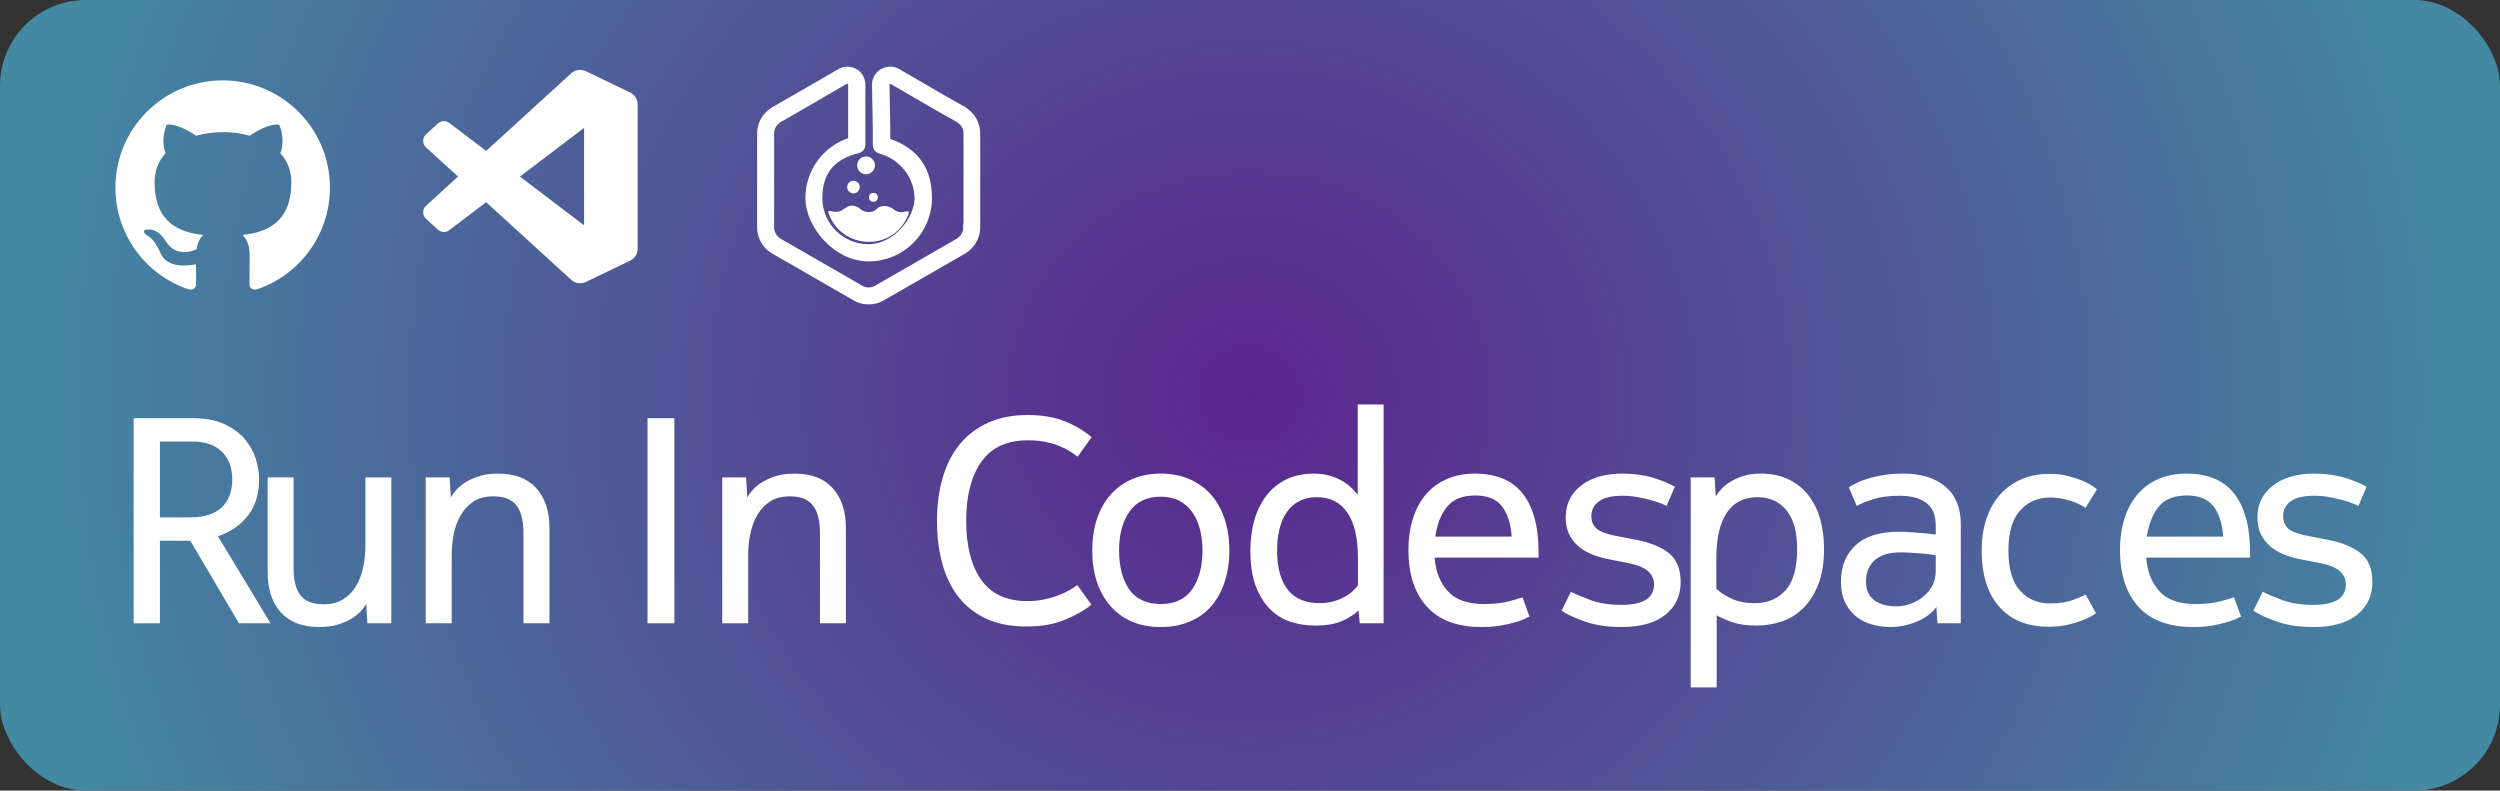 <?xml version="1.0" encoding="utf-8"?>
<svg viewBox="30.003 140.562 291.37 92.141" xmlns="http://www.w3.org/2000/svg" xmlns:xlink="http://www.w3.org/1999/xlink">
  <rect x="30.003" y="140.562" width="291.37" height="92.141" fill="#333333" stroke="none"/>
  <defs>
    <radialGradient id="color-1-0" gradientUnits="userSpaceOnUse" cx="191.296" cy="195.64" r="161.293" gradientTransform="matrix(0.903, 0, 0, 0.836, 2.903, 22.988)" xlink:href="#color-1"/>
    <linearGradient id="color-1">
      <stop style="stop-color: #5c258d;" offset="0"/>
      <stop style="stop-color: #4389a2;" offset="1"/>
    </linearGradient>
  </defs>
  <rect style="paint-order: fill; stroke: rgb(116, 84, 84); stroke-width: 0px; fill: url('#color-1-0');" x="30.003" y="140.562" width="291.37" height="92.141" rx="10" ry="10" transform="matrix(1, 0, 0, 1, -5.684341886080802e-14, 0)"/>
  <path d="M 61.53 213.2 L 57.85 213.2 L 52.18 203.58 L 48.64 203.58 L 48.64 213.2 L 45.58 213.2 L 45.58 189.3 L 52.48 189.3 Q 54.69 189.3 56.17 190 Q 57.65 190.69 58.55 191.76 Q 59.45 192.84 59.83 194.08 Q 60.2 195.32 60.2 196.44 Q 60.2 198.96 58.93 200.62 Q 57.65 202.29 55.41 203.07 Z M 57.07 196.44 Q 57.07 194.4 55.87 193.21 Q 54.66 192.02 52.41 192.02 L 48.64 192.02 L 48.64 200.86 L 52.18 200.86 Q 54.62 200.86 55.85 199.69 Q 57.07 198.51 57.07 196.44 Z M 61.2 196.2 L 64.22 196.2 L 64.22 206.84 Q 64.22 208.07 64.48 208.87 Q 64.73 209.67 65.19 210.14 Q 65.65 210.62 66.3 210.8 Q 66.94 210.99 67.72 210.99 Q 69.08 210.99 70 210.41 Q 70.92 209.84 71.5 208.87 Q 72.08 207.9 72.33 206.67 Q 72.59 205.45 72.59 204.16 L 72.59 196.2 L 75.61 196.2 L 75.61 213.2 L 72.82 213.2 L 72.69 210.92 Q 72.48 211.33 72.04 211.81 Q 71.6 212.28 70.92 212.69 Q 70.24 213.1 69.32 213.37 Q 68.4 213.64 67.21 213.64 Q 64.29 213.64 62.74 211.94 Q 61.2 210.24 61.2 207.29 Z M 94.04 213.2 L 91.01 213.2 L 91.01 202.76 Q 91.01 201.47 90.76 200.62 Q 90.5 199.77 90.03 199.28 Q 89.55 198.79 88.91 198.6 Q 88.26 198.41 87.51 198.41 Q 86.15 198.41 85.23 198.99 Q 84.32 199.57 83.74 200.54 Q 83.16 201.51 82.9 202.73 Q 82.65 203.95 82.65 205.25 L 82.65 213.2 L 79.62 213.2 L 79.62 196.2 L 82.41 196.2 L 82.55 198.55 Q 82.75 198.14 83.19 197.65 Q 83.64 197.15 84.33 196.73 Q 85.03 196.3 85.95 196.03 Q 86.87 195.76 88.06 195.76 Q 90.98 195.76 92.51 197.46 Q 94.04 199.16 94.04 202.12 Z M 108.6 213.2 L 105.47 213.2 L 105.47 189.3 L 108.6 189.3 Z M 128.59 213.2 L 125.57 213.2 L 125.57 202.76 Q 125.57 201.47 125.31 200.62 Q 125.06 199.77 124.58 199.28 Q 124.1 198.79 123.46 198.6 Q 122.81 198.41 122.06 198.41 Q 120.7 198.41 119.79 198.99 Q 118.87 199.57 118.29 200.54 Q 117.71 201.51 117.46 202.73 Q 117.2 203.95 117.2 205.25 L 117.2 213.2 L 114.18 213.2 L 114.18 196.2 L 116.96 196.2 L 117.1 198.55 Q 117.3 198.14 117.75 197.65 Q 118.19 197.15 118.89 196.73 Q 119.58 196.3 120.5 196.03 Q 121.42 195.76 122.61 195.76 Q 125.53 195.76 127.06 197.46 Q 128.59 199.16 128.59 202.12 Z M 149.78 191.88 Q 146.15 191.88 144.38 194.38 Q 142.61 196.88 142.61 201.27 Q 142.61 205.65 144.36 208.14 Q 146.11 210.62 149.75 210.62 Q 150.77 210.62 151.67 210.43 Q 152.57 210.24 153.3 209.97 Q 154.03 209.7 154.61 209.36 Q 155.19 209.02 155.56 208.75 L 157.2 211.03 Q 156.14 211.94 154.2 212.76 Q 152.27 213.58 149.61 213.58 Q 147.03 213.58 145.09 212.73 Q 143.15 211.88 141.84 210.29 Q 140.54 208.71 139.87 206.42 Q 139.21 204.12 139.21 201.27 Q 139.21 198.51 139.87 196.24 Q 140.54 193.96 141.86 192.34 Q 143.19 190.73 145.16 189.83 Q 147.13 188.93 149.78 188.93 Q 152.2 188.93 154 189.62 Q 155.8 190.32 157.23 191.51 L 155.6 193.79 Q 155.16 193.45 154.61 193.11 Q 154.07 192.77 153.35 192.5 Q 152.64 192.22 151.77 192.05 Q 150.91 191.88 149.78 191.88 Z M 165.29 213.64 Q 163.38 213.64 161.9 213 Q 160.43 212.35 159.41 211.18 Q 158.39 210.01 157.84 208.36 Q 157.3 206.71 157.3 204.7 Q 157.3 202.73 157.84 201.08 Q 158.39 199.43 159.42 198.24 Q 160.46 197.05 161.94 196.41 Q 163.42 195.76 165.29 195.76 Q 167.16 195.76 168.64 196.41 Q 170.12 197.05 171.15 198.22 Q 172.19 199.4 172.73 201.05 Q 173.28 202.7 173.28 204.7 Q 173.28 206.74 172.73 208.39 Q 172.19 210.04 171.17 211.21 Q 170.15 212.39 168.65 213.01 Q 167.16 213.64 165.29 213.64 Z M 165.29 210.96 Q 167.77 210.96 168.96 209.22 Q 170.15 207.49 170.15 204.7 Q 170.15 203.34 169.84 202.2 Q 169.54 201.06 168.94 200.23 Q 168.35 199.4 167.43 198.92 Q 166.51 198.45 165.29 198.45 Q 162.87 198.45 161.65 200.18 Q 160.43 201.91 160.43 204.7 Q 160.43 207.56 161.62 209.26 Q 162.81 210.96 165.29 210.96 Z M 183.85 210.86 Q 184.67 210.86 185.4 210.65 Q 186.13 210.45 186.69 210.14 Q 187.25 209.84 187.66 209.46 Q 188.07 209.09 188.27 208.75 L 188.27 205.62 Q 188.27 202.15 187.05 200.33 Q 185.82 198.51 183.48 198.51 Q 182.29 198.51 181.42 198.97 Q 180.55 199.43 179.98 200.25 Q 179.4 201.06 179.13 202.2 Q 178.85 203.34 178.85 204.7 Q 178.85 206.37 179.21 207.54 Q 179.57 208.71 180.21 209.44 Q 180.86 210.18 181.78 210.52 Q 182.7 210.86 183.85 210.86 Z M 188.48 213.2 L 188.34 211.71 Q 187.63 212.39 186.44 212.93 Q 185.25 213.47 183.24 213.47 Q 181.81 213.47 180.47 213.05 Q 179.13 212.62 178.07 211.6 Q 177.02 210.58 176.37 208.9 Q 175.73 207.22 175.73 204.7 Q 175.73 202.87 176.18 201.23 Q 176.64 199.6 177.56 198.38 Q 178.48 197.15 179.87 196.46 Q 181.27 195.76 183.1 195.76 Q 184.29 195.76 185.19 196.07 Q 186.1 196.37 186.71 196.78 Q 187.32 197.19 187.69 197.6 Q 188.07 198 188.24 198.24 L 188.24 187.7 L 191.26 187.7 L 191.26 213.2 Z M 208.26 212.42 Q 208.09 212.52 207.62 212.73 Q 207.14 212.93 206.43 213.13 Q 205.71 213.34 204.78 213.49 Q 203.84 213.64 202.69 213.64 Q 198.44 213.64 196.3 211.26 Q 194.15 208.88 194.15 204.67 Q 194.15 202.7 194.66 201.05 Q 195.17 199.4 196.16 198.22 Q 197.15 197.05 198.59 196.41 Q 200.04 195.76 201.94 195.76 Q 203.67 195.76 205.03 196.29 Q 206.39 196.81 207.35 197.94 Q 208.3 199.06 208.81 200.81 Q 209.32 202.56 209.32 205.01 L 209.32 205.55 L 197.21 205.55 Q 197.38 207.97 198.74 209.46 Q 200.1 210.96 202.93 210.96 Q 204.69 210.96 205.83 210.65 Q 206.97 210.35 207.45 210.18 Z M 206.19 203.1 Q 206.02 200.83 205.05 199.57 Q 204.08 198.31 201.94 198.31 Q 199.76 198.31 198.69 199.58 Q 197.62 200.86 197.28 203.1 Z M 213.09 209.53 Q 213.94 209.97 215.44 210.52 Q 216.93 211.06 218.97 211.06 Q 220.1 211.06 220.83 210.87 Q 221.56 210.69 221.98 210.36 Q 222.41 210.04 222.59 209.61 Q 222.78 209.19 222.78 208.68 Q 222.78 207.76 222.08 207.13 Q 221.39 206.5 219.65 206.16 L 217.58 205.76 Q 216.49 205.55 215.56 205.18 Q 214.62 204.8 213.94 204.21 Q 213.26 203.61 212.87 202.8 Q 212.48 201.98 212.48 200.86 Q 212.48 198.55 214.28 197.15 Q 216.08 195.76 219.11 195.76 Q 221.08 195.76 222.65 196.24 Q 224.21 196.71 225.2 197.29 L 224.24 199.53 Q 224.01 199.4 223.48 199.19 Q 222.95 198.99 222.25 198.8 Q 221.56 198.62 220.74 198.48 Q 219.93 198.34 219.11 198.34 Q 217.24 198.34 216.36 198.99 Q 215.47 199.64 215.47 200.72 Q 215.47 201.64 216.1 202.19 Q 216.73 202.73 218.6 203.07 L 220.71 203.48 Q 223.16 203.95 224.52 205.04 Q 225.88 206.13 225.88 208.41 Q 225.88 210.79 224.09 212.22 Q 222.31 213.64 219.01 213.64 Q 216.59 213.64 214.81 213.03 Q 213.02 212.42 212 211.74 Z M 227.05 220.68 L 227.05 196.2 L 229.84 196.2 L 229.97 198.41 Q 230.21 198 230.65 197.53 Q 231.1 197.05 231.76 196.66 Q 232.42 196.27 233.27 196.01 Q 234.12 195.76 235.21 195.76 Q 237.08 195.76 238.47 196.44 Q 239.87 197.12 240.79 198.31 Q 241.7 199.5 242.15 201.08 Q 242.59 202.66 242.59 204.5 Q 242.59 207.01 241.91 208.71 Q 241.23 210.41 240.12 211.48 Q 239.02 212.56 237.61 213.01 Q 236.2 213.47 234.77 213.47 Q 233.03 213.47 231.91 213.08 Q 230.79 212.69 230.08 212.28 L 230.08 220.68 Z M 230.04 209.16 Q 230.52 209.7 231.69 210.28 Q 232.86 210.86 234.5 210.86 Q 236.77 210.86 238.12 209.34 Q 239.46 207.83 239.46 204.5 Q 239.46 203.21 239.19 202.1 Q 238.92 201 238.34 200.2 Q 237.76 199.4 236.89 198.96 Q 236.03 198.51 234.84 198.51 Q 232.46 198.51 231.25 200.33 Q 230.04 202.15 230.04 205.59 Z M 255.61 205.28 Q 255.58 205.28 255.17 205.21 Q 254.76 205.14 254.15 205.09 Q 253.54 205.04 252.82 204.99 Q 252.11 204.94 251.5 204.94 Q 250.41 204.94 249.64 205.21 Q 248.88 205.48 248.4 205.94 Q 247.93 206.4 247.7 207.01 Q 247.48 207.63 247.48 208.34 Q 247.48 209.8 248.45 210.52 Q 249.42 211.23 250.99 211.23 Q 251.84 211.23 252.65 210.94 Q 253.47 210.65 254.13 210.12 Q 254.79 209.6 255.2 208.83 Q 255.61 208.07 255.61 207.15 Z M 255.81 213.2 L 255.68 211.3 Q 254.9 212.39 253.4 213.01 Q 251.9 213.64 250.31 213.64 Q 249.29 213.64 248.27 213.37 Q 247.25 213.1 246.43 212.49 Q 245.61 211.88 245.09 210.86 Q 244.56 209.84 244.56 208.34 Q 244.56 205.72 246.26 204.12 Q 247.96 202.53 251.36 202.53 Q 251.9 202.53 252.58 202.58 Q 253.26 202.63 253.88 202.68 Q 254.49 202.73 254.96 202.78 Q 255.44 202.83 255.61 202.87 L 255.61 201.85 Q 255.61 199.98 254.5 199.16 Q 253.4 198.34 251.36 198.34 Q 249.52 198.34 248.25 198.77 Q 246.97 199.19 246.4 199.53 L 245.48 197.36 Q 245.78 197.15 246.33 196.88 Q 246.87 196.61 247.67 196.35 Q 248.47 196.1 249.51 195.93 Q 250.54 195.76 251.84 195.76 Q 254.93 195.76 256.73 197.27 Q 258.53 198.79 258.53 201.68 L 258.53 213.2 Z M 264.08 204.7 Q 264.08 207.93 265.44 209.41 Q 266.8 210.89 268.91 210.89 Q 270.51 210.89 271.61 210.48 Q 272.72 210.07 273.09 209.87 L 274.28 212.01 Q 274.22 212.11 273.77 212.37 Q 273.33 212.62 272.62 212.9 Q 271.9 213.17 270.93 213.39 Q 269.97 213.61 268.81 213.61 Q 265.07 213.61 263.01 211.28 Q 260.96 208.95 260.96 204.7 Q 260.96 202.73 261.5 201.08 Q 262.04 199.43 263.06 198.26 Q 264.08 197.09 265.55 196.44 Q 267.01 195.79 268.84 195.79 Q 270.07 195.79 271.05 196.05 Q 272.04 196.3 272.75 196.61 Q 273.47 196.92 273.89 197.2 Q 274.32 197.49 274.39 197.6 L 273.06 199.77 Q 272.96 199.67 272.6 199.47 Q 272.24 199.26 271.7 199.06 Q 271.16 198.85 270.44 198.7 Q 269.73 198.55 268.91 198.55 Q 266.8 198.55 265.44 200.06 Q 264.08 201.57 264.08 204.7 Z M 291.19 212.42 Q 291.02 212.52 290.54 212.73 Q 290.07 212.93 289.35 213.13 Q 288.64 213.34 287.71 213.49 Q 286.77 213.64 285.61 213.64 Q 281.36 213.64 279.22 211.26 Q 277.08 208.88 277.08 204.67 Q 277.08 202.7 277.59 201.05 Q 278.1 199.4 279.09 198.22 Q 280.07 197.05 281.52 196.41 Q 282.96 195.76 284.87 195.76 Q 286.6 195.76 287.96 196.29 Q 289.32 196.81 290.27 197.94 Q 291.22 199.06 291.73 200.81 Q 292.24 202.56 292.24 205.01 L 292.24 205.55 L 280.14 205.55 Q 280.31 207.97 281.67 209.46 Q 283.03 210.96 285.85 210.96 Q 287.62 210.96 288.76 210.65 Q 289.9 210.35 290.37 210.18 Z M 289.12 203.1 Q 288.95 200.83 287.98 199.57 Q 287.01 198.31 284.87 198.31 Q 282.69 198.31 281.62 199.58 Q 280.55 200.86 280.21 203.1 Z M 293.72 209.53 Q 294.57 209.97 296.06 210.52 Q 297.56 211.06 299.6 211.06 Q 300.72 211.06 301.45 210.87 Q 302.18 210.69 302.61 210.36 Q 303.03 210.04 303.22 209.61 Q 303.41 209.19 303.41 208.68 Q 303.41 207.76 302.71 207.13 Q 302.01 206.5 300.28 206.16 L 298.2 205.76 Q 297.12 205.55 296.18 205.18 Q 295.25 204.8 294.57 204.21 Q 293.89 203.61 293.49 202.8 Q 293.1 201.98 293.1 200.86 Q 293.1 198.55 294.91 197.15 Q 296.71 195.76 299.73 195.76 Q 301.71 195.76 303.27 196.24 Q 304.83 196.71 305.82 197.29 L 304.87 199.53 Q 304.63 199.4 304.1 199.19 Q 303.58 198.99 302.88 198.8 Q 302.18 198.62 301.37 198.48 Q 300.55 198.34 299.73 198.34 Q 297.86 198.34 296.98 198.99 Q 296.1 199.64 296.1 200.72 Q 296.1 201.64 296.72 202.19 Q 297.35 202.73 299.22 203.07 L 301.33 203.48 Q 303.78 203.95 305.14 205.04 Q 306.5 206.13 306.5 208.41 Q 306.5 210.79 304.71 212.22 Q 302.93 213.64 299.63 213.64 Q 297.22 213.64 295.43 213.03 Q 293.65 212.42 292.63 211.74 Z" style="fill: rgb(255, 255, 255); stroke: rgb(255, 255, 255); stroke-width: 0px; text-transform: capitalize;"/>
  <path fill-rule="evenodd" clip-rule="evenodd" d="M 55.956 149.932 C 49.05 149.932 43.456 155.526 43.456 162.432 C 43.456 167.963 47.033 172.634 52.002 174.29 C 52.627 174.401 52.862 174.026 52.862 173.697 C 52.862 173.401 52.846 172.415 52.846 171.369 C 49.706 171.947 48.893 170.603 48.643 169.901 C 48.502 169.54 47.893 168.432 47.362 168.134 C 46.925 167.901 46.3 167.322 47.346 167.307 C 48.331 167.29 49.033 168.213 49.268 168.588 C 50.393 170.478 52.189 169.947 52.908 169.619 C 53.018 168.807 53.346 168.259 53.706 167.947 C 50.925 167.634 48.018 166.557 48.018 161.776 C 48.018 160.415 48.502 159.29 49.3 158.415 C 49.175 158.103 48.737 156.822 49.425 155.103 C 49.425 155.103 50.471 154.776 52.862 156.384 C 53.862 156.103 54.925 155.963 55.987 155.963 C 57.05 155.963 58.112 156.103 59.112 156.384 C 61.502 154.759 62.55 155.103 62.55 155.103 C 63.237 156.822 62.8 158.103 62.675 158.415 C 63.471 159.29 63.956 160.401 63.956 161.776 C 63.956 166.572 61.033 167.634 58.252 167.947 C 58.706 168.338 59.096 169.088 59.096 170.259 C 59.096 171.932 59.081 173.276 59.081 173.697 C 59.081 174.026 59.314 174.415 59.939 174.29 C 64.877 172.634 68.456 167.947 68.456 162.432 C 68.456 155.526 62.862 149.932 55.956 149.932 Z" style="fill: rgb(255, 255, 255);" transform="matrix(1, 0, 0, 1, -5.684341886080802e-14, 0)"/>
  <path id="path-1" data-name="containerlab export white ink-liquid" class="cls-3" d="M 128.892 164.599 C 128.771 164.661 128.495 164.813 128.282 164.965 C 127.914 165.24 127.457 165.333 126.876 165.18 C 126.478 165.088 126.448 165.18 126.723 165.821 C 128.465 169.612 133.783 169.763 135.647 166.065 C 136.075 165.24 136.014 165.088 135.434 165.24 C 134.944 165.363 134.608 165.302 134.119 164.936 C 133.477 164.446 132.621 164.446 132.163 164.936 C 131.704 165.424 130.758 165.394 130.208 164.874 C 129.902 164.568 129.259 164.446 128.892 164.599" style="fill: rgb(255, 255, 255); stroke-width: 0px;" transform="matrix(1, 0, 0, 1, -5.684341886080802e-14, 0)"/>
  <path class="cls-5" d="M 142.248 153.475 L 139.864 152.13 L 134.547 149.043 C 134.027 148.738 133.446 148.768 132.927 149.043 C 132.438 149.349 132.133 149.868 132.133 150.449 L 132.225 155.462 L 132.225 156.867 C 132.225 156.867 132.225 157.478 132.225 157.478 C 132.225 157.692 132.377 157.906 132.59 157.967 C 135.188 158.639 137.084 161.053 137.084 163.652 C 137.084 166.25 134.455 169.519 131.215 169.519 C 127.976 169.519 125.347 166.89 125.347 163.652 C 125.347 160.413 126.998 158.823 129.442 158.059 L 129.933 157.937 C 130.177 157.906 130.359 157.692 130.359 157.448 L 130.359 156.592 C 130.359 156.592 130.359 155.919 130.359 155.919 L 130.359 150.418 C 130.359 149.838 130.054 149.318 129.565 149.043 C 129.076 148.768 128.465 148.768 127.976 149.043 L 125.653 150.388 L 120.244 153.505 C 119.327 154.056 118.746 155.033 118.746 156.102 L 118.746 167.075 C 118.746 168.144 119.327 169.153 120.244 169.673 L 129.748 175.143 C 130.208 175.418 130.727 175.54 131.246 175.54 C 131.765 175.54 132.284 175.418 132.744 175.143 L 142.248 169.673 C 143.165 169.123 143.746 168.144 143.746 167.075 L 143.746 156.102 C 143.746 155.033 143.165 154.025 142.248 153.505 L 142.248 153.475 Z M 142.767 167.075 C 142.767 167.777 142.371 168.45 141.759 168.817 L 132.255 174.288 C 131.644 174.655 130.848 174.655 130.237 174.288 L 120.733 168.817 C 120.121 168.45 119.725 167.777 119.725 167.075 L 119.725 156.102 C 119.725 155.4 120.121 154.727 120.733 154.361 L 124.707 152.068 L 128.434 149.899 C 128.709 149.745 128.954 149.838 129.046 149.899 C 129.137 149.961 129.352 150.113 129.352 150.418 L 129.352 157.019 C 129.352 157.019 129.198 157.05 129.198 157.081 C 126.326 157.967 124.37 160.626 124.37 163.652 C 124.37 166.677 127.457 170.528 131.246 170.528 C 135.035 170.528 138.122 167.44 138.122 163.652 C 138.122 159.863 136.135 158.028 133.263 157.112 L 133.263 155.462 C 133.263 155.462 133.171 150.449 133.171 150.449 C 133.171 150.143 133.385 149.99 133.477 149.93 C 133.569 149.868 133.813 149.776 134.088 149.93 L 139.407 153.015 L 141.79 154.361 C 142.402 154.727 142.798 155.4 142.798 156.102 L 142.798 167.075 L 142.767 167.075 Z" style="fill: rgb(255, 255, 255); stroke: rgb(255, 255, 255); vector-effect: non-scaling-stroke;" transform="matrix(1, 0, 0, 1, -5.684341886080802e-14, 0)"/>
  <circle class="cls-1" cx="131.796" cy="163.561" r="0.519" style="stroke: rgb(60, 190, 239); stroke-miterlimit: 10; fill: rgb(255, 255, 255); stroke-width: 0px;" transform="matrix(1, 0, 0, 1, -5.684341886080802e-14, 0)"/>
  <circle class="cls-1" cx="129.473" cy="162.368" r="0.733" style="stroke: rgb(60, 190, 239); stroke-miterlimit: 10; fill: rgb(255, 255, 255); stroke-width: 0px;" transform="matrix(1, 0, 0, 1, -5.684341886080802e-14, 0)"/>
  <circle class="cls-1" cx="130.94" cy="159.832" r="1.038" style="stroke: rgb(60, 190, 239); stroke-miterlimit: 10; fill: rgb(255, 255, 255); stroke-width: 0px;" transform="matrix(1, 0, 0, 1, -5.684341886080802e-14, 0)"/>
  <path d="M 103.434 151.336 L 98.291 148.862 C 97.692 148.572 96.981 148.694 96.513 149.162 L 86.662 158.15 L 82.369 154.894 C 81.971 154.59 81.41 154.615 81.039 154.952 L 79.664 156.205 C 79.209 156.616 79.209 157.332 79.66 157.744 L 83.384 161.141 L 79.66 164.539 C 79.209 164.949 79.209 165.666 79.664 166.076 L 81.039 167.33 C 81.413 167.668 81.971 167.693 82.369 167.387 L 86.662 164.127 L 96.517 173.119 C 96.982 173.588 97.693 173.709 98.292 173.42 L 103.439 170.943 C 103.981 170.682 104.322 170.137 104.322 169.534 L 104.322 152.742 C 104.322 152.144 103.976 151.594 103.435 151.334 L 103.434 151.336 Z M 98.075 166.818 L 90.596 161.142 L 98.075 155.466 L 98.075 166.818 Z" style="fill: rgb(255, 255, 255);" transform="matrix(1, 0, 0, 1, -5.684341886080802e-14, 0)"/>
</svg>